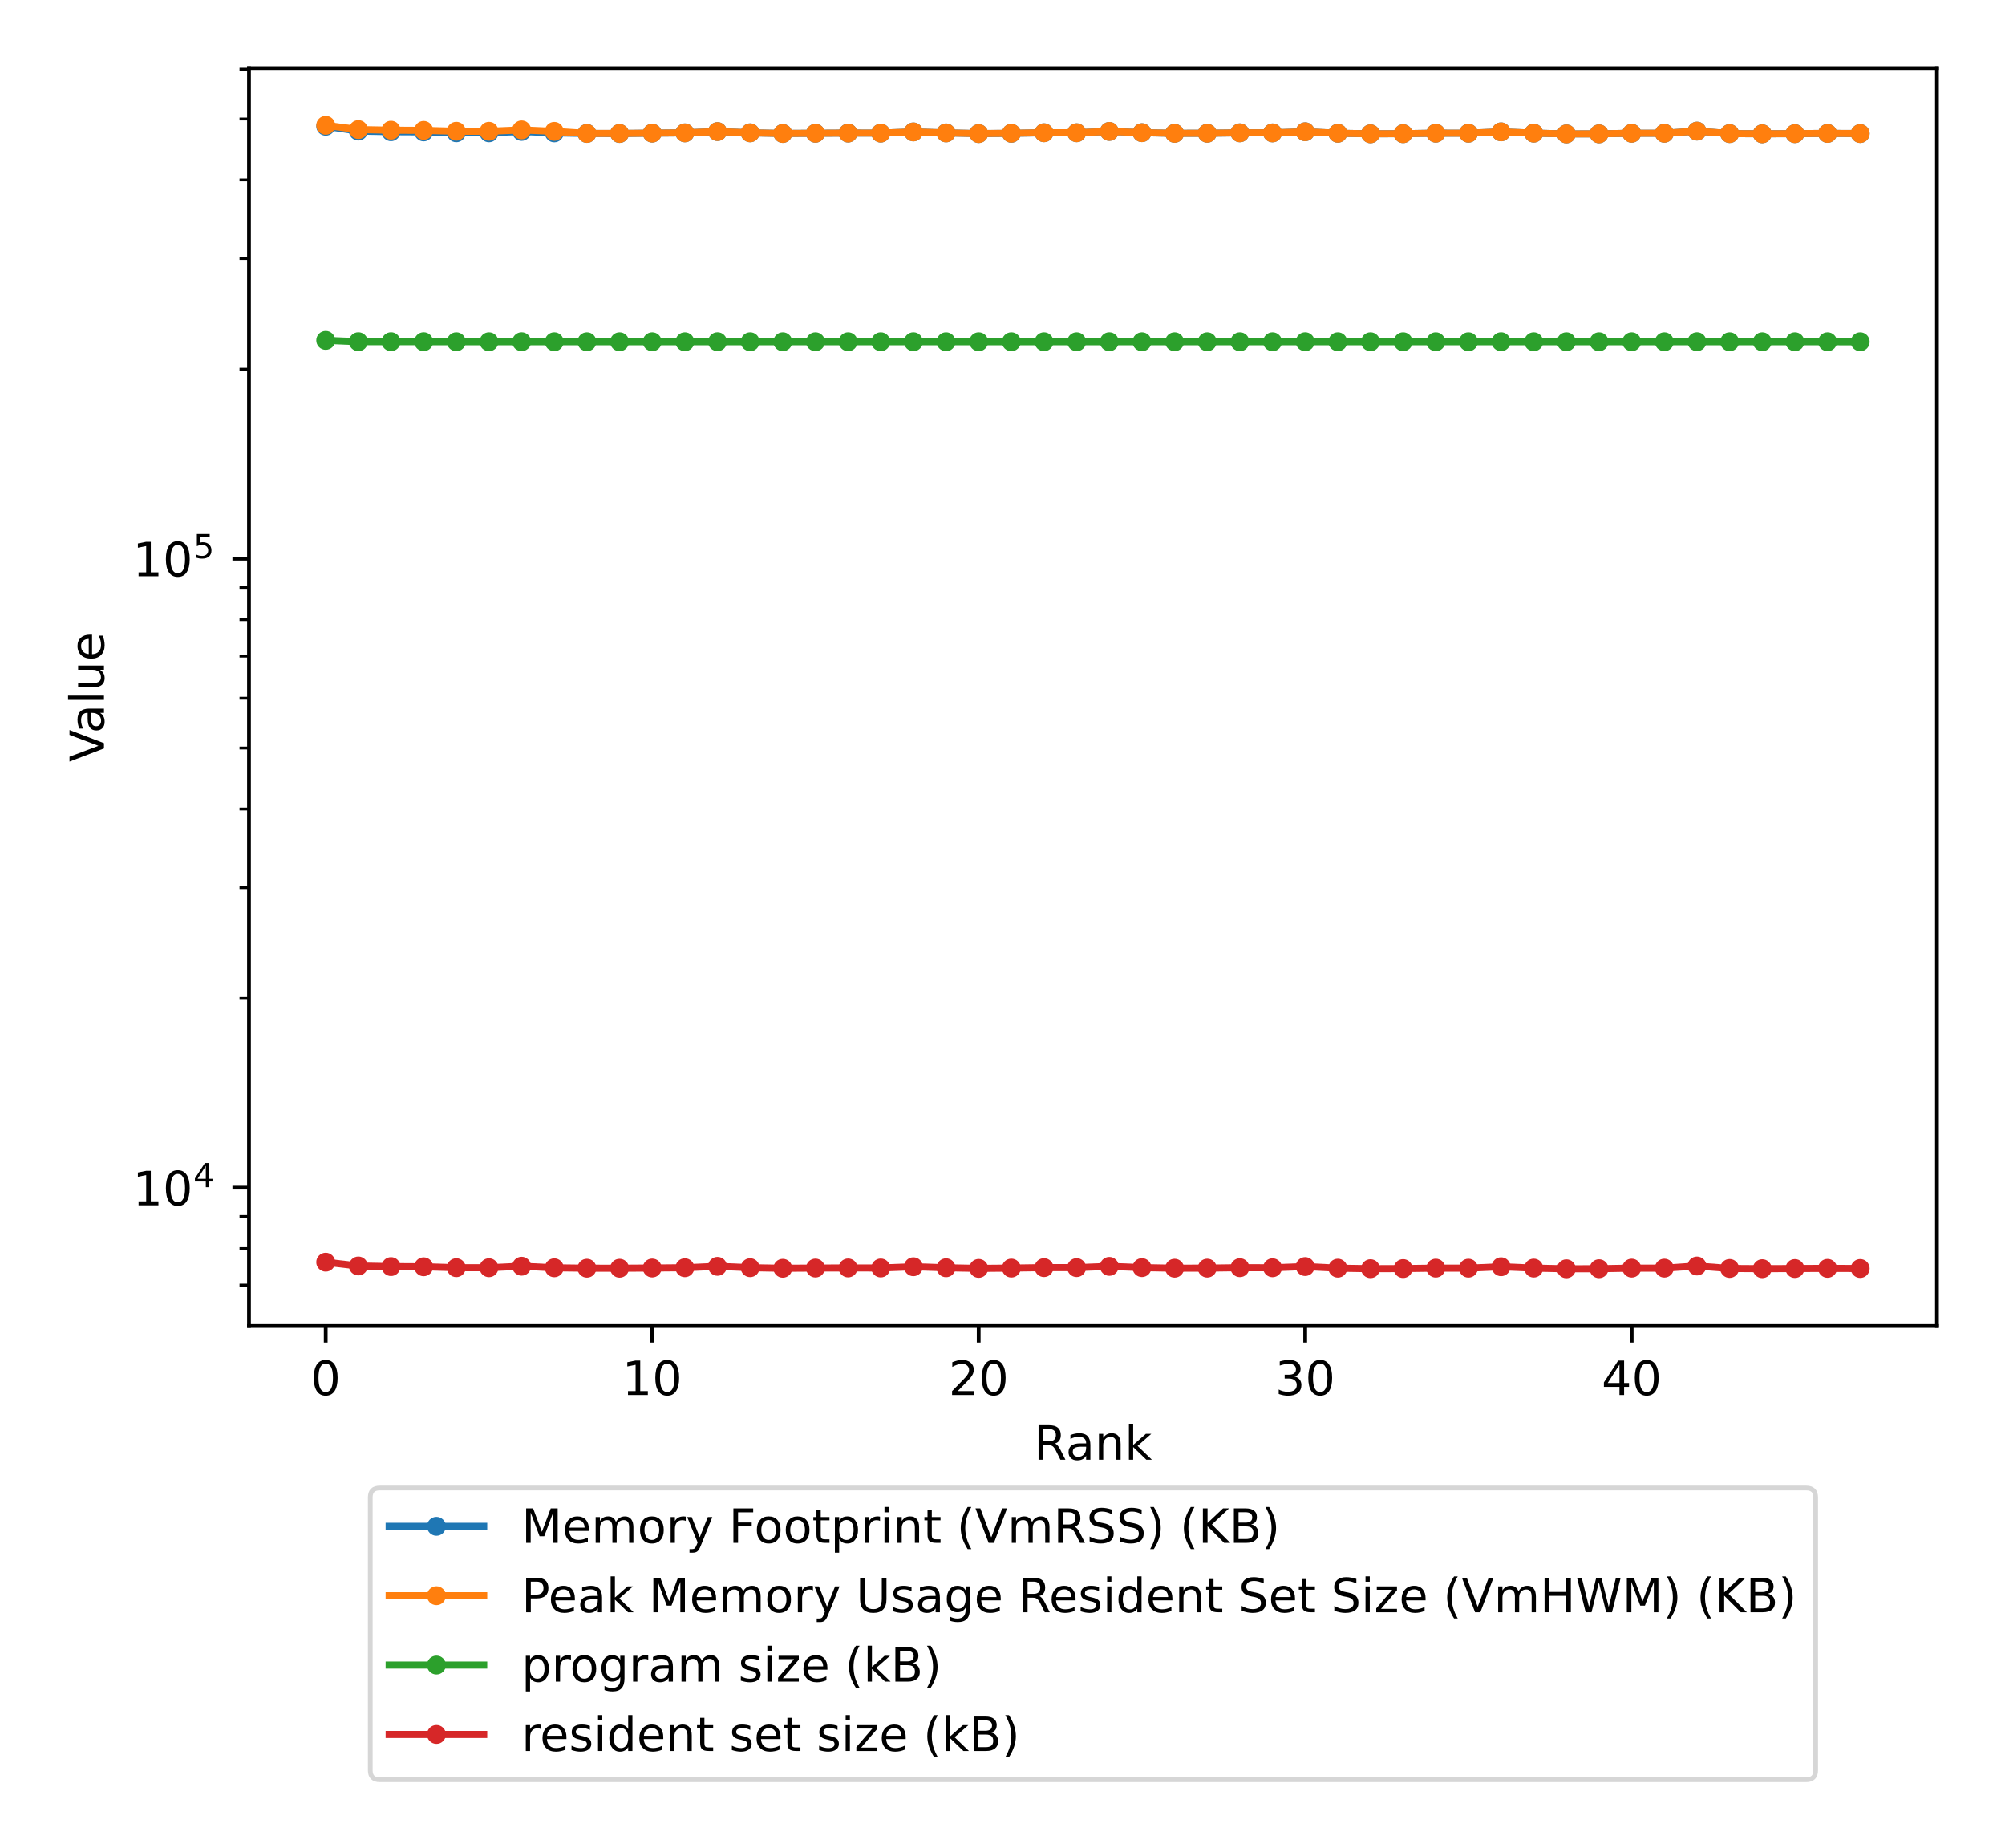 <?xml version="1.0" encoding="utf-8" standalone="no"?>
<!DOCTYPE svg PUBLIC "-//W3C//DTD SVG 1.1//EN"
  "http://www.w3.org/Graphics/SVG/1.1/DTD/svg11.dtd">
<!-- Created with matplotlib (https://matplotlib.org/) -->
<svg height="390.897pt" version="1.1" viewBox="0 0 424.198 390.897" width="424.198pt" xmlns="http://www.w3.org/2000/svg" xmlns:xlink="http://www.w3.org/1999/xlink">
 <defs>
  <style type="text/css">
*{stroke-linecap:butt;stroke-linejoin:round;}
  </style>
 </defs>
 <g id="figure_1">
  <g id="patch_1">
   <path d="M 0 390.897 
L 424.198 390.897 
L 424.198 0 
L 0 0 
z
" style="fill:#ffffff;"/>
  </g>
  <g id="axes_1">
   <g id="patch_2">
    <path d="M 52.678 280.512 
L 409.798 280.512 
L 409.798 14.4 
L 52.678 14.4 
z
" style="fill:#ffffff;"/>
   </g>
   <g id="matplotlib.axis_1">
    <g id="xtick_1">
     <g id="line2d_1">
      <defs>
       <path d="M 0 0 
L 0 3.5 
" id="mc92c7c72d9" style="stroke:#000000;stroke-width:0.8;"/>
      </defs>
      <g>
       <use style="stroke:#000000;stroke-width:0.8;" x="68.911" xlink:href="#mc92c7c72d9" y="280.512"/>
      </g>
     </g>
     <g id="text_1">
      <!-- 0 -->
      <defs>
       <path d="M 31.781 66.406 
Q 24.172 66.406 20.328 58.906 
Q 16.5 51.422 16.5 36.375 
Q 16.5 21.391 20.328 13.891 
Q 24.172 6.391 31.781 6.391 
Q 39.453 6.391 43.281 13.891 
Q 47.125 21.391 47.125 36.375 
Q 47.125 51.422 43.281 58.906 
Q 39.453 66.406 31.781 66.406 
z
M 31.781 74.219 
Q 44.047 74.219 50.516 64.516 
Q 56.984 54.828 56.984 36.375 
Q 56.984 17.969 50.516 8.266 
Q 44.047 -1.422 31.781 -1.422 
Q 19.531 -1.422 13.062 8.266 
Q 6.594 17.969 6.594 36.375 
Q 6.594 54.828 13.062 64.516 
Q 19.531 74.219 31.781 74.219 
z
" id="DejaVuSans-48"/>
      </defs>
      <g transform="translate(65.73 295.11)scale(0.1 -0.1)">
       <use xlink:href="#DejaVuSans-48"/>
      </g>
     </g>
    </g>
    <g id="xtick_2">
     <g id="line2d_2">
      <g>
       <use style="stroke:#000000;stroke-width:0.8;" x="137.986" xlink:href="#mc92c7c72d9" y="280.512"/>
      </g>
     </g>
     <g id="text_2">
      <!-- 10 -->
      <defs>
       <path d="M 12.406 8.297 
L 28.516 8.297 
L 28.516 63.922 
L 10.984 60.406 
L 10.984 69.391 
L 28.422 72.906 
L 38.281 72.906 
L 38.281 8.297 
L 54.391 8.297 
L 54.391 0 
L 12.406 0 
z
" id="DejaVuSans-49"/>
      </defs>
      <g transform="translate(131.624 295.11)scale(0.1 -0.1)">
       <use xlink:href="#DejaVuSans-49"/>
       <use x="63.623" xlink:href="#DejaVuSans-48"/>
      </g>
     </g>
    </g>
    <g id="xtick_3">
     <g id="line2d_3">
      <g>
       <use style="stroke:#000000;stroke-width:0.8;" x="207.062" xlink:href="#mc92c7c72d9" y="280.512"/>
      </g>
     </g>
     <g id="text_3">
      <!-- 20 -->
      <defs>
       <path d="M 19.188 8.297 
L 53.609 8.297 
L 53.609 0 
L 7.328 0 
L 7.328 8.297 
Q 12.938 14.109 22.625 23.891 
Q 32.328 33.688 34.812 36.531 
Q 39.547 41.844 41.422 45.531 
Q 43.312 49.219 43.312 52.781 
Q 43.312 58.594 39.234 62.25 
Q 35.156 65.922 28.609 65.922 
Q 23.969 65.922 18.812 64.312 
Q 13.672 62.703 7.812 59.422 
L 7.812 69.391 
Q 13.766 71.781 18.938 73 
Q 24.125 74.219 28.422 74.219 
Q 39.75 74.219 46.484 68.547 
Q 53.219 62.891 53.219 53.422 
Q 53.219 48.922 51.531 44.891 
Q 49.859 40.875 45.406 35.406 
Q 44.188 33.984 37.641 27.219 
Q 31.109 20.453 19.188 8.297 
z
" id="DejaVuSans-50"/>
      </defs>
      <g transform="translate(200.699 295.11)scale(0.1 -0.1)">
       <use xlink:href="#DejaVuSans-50"/>
       <use x="63.623" xlink:href="#DejaVuSans-48"/>
      </g>
     </g>
    </g>
    <g id="xtick_4">
     <g id="line2d_4">
      <g>
       <use style="stroke:#000000;stroke-width:0.8;" x="276.137" xlink:href="#mc92c7c72d9" y="280.512"/>
      </g>
     </g>
     <g id="text_4">
      <!-- 30 -->
      <defs>
       <path d="M 40.578 39.312 
Q 47.656 37.797 51.625 33 
Q 55.609 28.219 55.609 21.188 
Q 55.609 10.406 48.188 4.484 
Q 40.766 -1.422 27.094 -1.422 
Q 22.516 -1.422 17.656 -0.516 
Q 12.797 0.391 7.625 2.203 
L 7.625 11.719 
Q 11.719 9.328 16.594 8.109 
Q 21.484 6.891 26.812 6.891 
Q 36.078 6.891 40.938 10.547 
Q 45.797 14.203 45.797 21.188 
Q 45.797 27.641 41.281 31.266 
Q 36.766 34.906 28.719 34.906 
L 20.219 34.906 
L 20.219 43.016 
L 29.109 43.016 
Q 36.375 43.016 40.234 45.922 
Q 44.094 48.828 44.094 54.297 
Q 44.094 59.906 40.109 62.906 
Q 36.141 65.922 28.719 65.922 
Q 24.656 65.922 20.016 65.031 
Q 15.375 64.156 9.812 62.312 
L 9.812 71.094 
Q 15.438 72.656 20.344 73.438 
Q 25.25 74.219 29.594 74.219 
Q 40.828 74.219 47.359 69.109 
Q 53.906 64.016 53.906 55.328 
Q 53.906 49.266 50.438 45.094 
Q 46.969 40.922 40.578 39.312 
z
" id="DejaVuSans-51"/>
      </defs>
      <g transform="translate(269.775 295.11)scale(0.1 -0.1)">
       <use xlink:href="#DejaVuSans-51"/>
       <use x="63.623" xlink:href="#DejaVuSans-48"/>
      </g>
     </g>
    </g>
    <g id="xtick_5">
     <g id="line2d_5">
      <g>
       <use style="stroke:#000000;stroke-width:0.8;" x="345.213" xlink:href="#mc92c7c72d9" y="280.512"/>
      </g>
     </g>
     <g id="text_5">
      <!-- 40 -->
      <defs>
       <path d="M 37.797 64.312 
L 12.891 25.391 
L 37.797 25.391 
z
M 35.203 72.906 
L 47.609 72.906 
L 47.609 25.391 
L 58.016 25.391 
L 58.016 17.188 
L 47.609 17.188 
L 47.609 0 
L 37.797 0 
L 37.797 17.188 
L 4.891 17.188 
L 4.891 26.703 
z
" id="DejaVuSans-52"/>
      </defs>
      <g transform="translate(338.85 295.11)scale(0.1 -0.1)">
       <use xlink:href="#DejaVuSans-52"/>
       <use x="63.623" xlink:href="#DejaVuSans-48"/>
      </g>
     </g>
    </g>
    <g id="text_6">
     <!-- Rank -->
     <defs>
      <path d="M 44.391 34.188 
Q 47.562 33.109 50.562 29.594 
Q 53.562 26.078 56.594 19.922 
L 66.609 0 
L 56 0 
L 46.688 18.703 
Q 43.062 26.031 39.672 28.422 
Q 36.281 30.812 30.422 30.812 
L 19.672 30.812 
L 19.672 0 
L 9.812 0 
L 9.812 72.906 
L 32.078 72.906 
Q 44.578 72.906 50.734 67.672 
Q 56.891 62.453 56.891 51.906 
Q 56.891 45.016 53.688 40.469 
Q 50.484 35.938 44.391 34.188 
z
M 19.672 64.797 
L 19.672 38.922 
L 32.078 38.922 
Q 39.203 38.922 42.844 42.219 
Q 46.484 45.516 46.484 51.906 
Q 46.484 58.297 42.844 61.547 
Q 39.203 64.797 32.078 64.797 
z
" id="DejaVuSans-82"/>
      <path d="M 34.281 27.484 
Q 23.391 27.484 19.188 25 
Q 14.984 22.516 14.984 16.5 
Q 14.984 11.719 18.141 8.906 
Q 21.297 6.109 26.703 6.109 
Q 34.188 6.109 38.703 11.406 
Q 43.219 16.703 43.219 25.484 
L 43.219 27.484 
z
M 52.203 31.203 
L 52.203 0 
L 43.219 0 
L 43.219 8.297 
Q 40.141 3.328 35.547 0.953 
Q 30.953 -1.422 24.312 -1.422 
Q 15.922 -1.422 10.953 3.297 
Q 6 8.016 6 15.922 
Q 6 25.141 12.172 29.828 
Q 18.359 34.516 30.609 34.516 
L 43.219 34.516 
L 43.219 35.406 
Q 43.219 41.609 39.141 45 
Q 35.062 48.391 27.688 48.391 
Q 23 48.391 18.547 47.266 
Q 14.109 46.141 10.016 43.891 
L 10.016 52.203 
Q 14.938 54.109 19.578 55.047 
Q 24.219 56 28.609 56 
Q 40.484 56 46.344 49.844 
Q 52.203 43.703 52.203 31.203 
z
" id="DejaVuSans-97"/>
      <path d="M 54.891 33.016 
L 54.891 0 
L 45.906 0 
L 45.906 32.719 
Q 45.906 40.484 42.875 44.328 
Q 39.844 48.188 33.797 48.188 
Q 26.516 48.188 22.312 43.547 
Q 18.109 38.922 18.109 30.906 
L 18.109 0 
L 9.078 0 
L 9.078 54.688 
L 18.109 54.688 
L 18.109 46.188 
Q 21.344 51.125 25.703 53.562 
Q 30.078 56 35.797 56 
Q 45.219 56 50.047 50.172 
Q 54.891 44.344 54.891 33.016 
z
" id="DejaVuSans-110"/>
      <path d="M 9.078 75.984 
L 18.109 75.984 
L 18.109 31.109 
L 44.922 54.688 
L 56.391 54.688 
L 27.391 29.109 
L 57.625 0 
L 45.906 0 
L 18.109 26.703 
L 18.109 0 
L 9.078 0 
z
" id="DejaVuSans-107"/>
     </defs>
     <g transform="translate(218.748 308.789)scale(0.1 -0.1)">
      <use xlink:href="#DejaVuSans-82"/>
      <use x="67.232" xlink:href="#DejaVuSans-97"/>
      <use x="128.512" xlink:href="#DejaVuSans-110"/>
      <use x="191.891" xlink:href="#DejaVuSans-107"/>
     </g>
    </g>
   </g>
   <g id="matplotlib.axis_2">
    <g id="ytick_1">
     <g id="line2d_6">
      <defs>
       <path d="M 0 0 
L -3.5 0 
" id="mb6ae55f1a6" style="stroke:#000000;stroke-width:0.8;"/>
      </defs>
      <g>
       <use style="stroke:#000000;stroke-width:0.8;" x="52.678" xlink:href="#mb6ae55f1a6" y="251.249"/>
      </g>
     </g>
     <g id="text_7">
      <!-- $\mathdefault{10^{4}}$ -->
      <g transform="translate(28.078 255.048)scale(0.1 -0.1)">
       <use transform="translate(0 0.684)" xlink:href="#DejaVuSans-49"/>
       <use transform="translate(63.623 0.684)" xlink:href="#DejaVuSans-48"/>
       <use transform="translate(128.203 38.966)scale(0.7)" xlink:href="#DejaVuSans-52"/>
      </g>
     </g>
    </g>
    <g id="ytick_2">
     <g id="line2d_7">
      <g>
       <use style="stroke:#000000;stroke-width:0.8;" x="52.678" xlink:href="#mb6ae55f1a6" y="118.179"/>
      </g>
     </g>
     <g id="text_8">
      <!-- $\mathdefault{10^{5}}$ -->
      <defs>
       <path d="M 10.797 72.906 
L 49.516 72.906 
L 49.516 64.594 
L 19.828 64.594 
L 19.828 46.734 
Q 21.969 47.469 24.109 47.828 
Q 26.266 48.188 28.422 48.188 
Q 40.625 48.188 47.75 41.5 
Q 54.891 34.812 54.891 23.391 
Q 54.891 11.625 47.562 5.094 
Q 40.234 -1.422 26.906 -1.422 
Q 22.312 -1.422 17.547 -0.641 
Q 12.797 0.141 7.719 1.703 
L 7.719 11.625 
Q 12.109 9.234 16.797 8.062 
Q 21.484 6.891 26.703 6.891 
Q 35.156 6.891 40.078 11.328 
Q 45.016 15.766 45.016 23.391 
Q 45.016 31 40.078 35.438 
Q 35.156 39.891 26.703 39.891 
Q 22.75 39.891 18.812 39.016 
Q 14.891 38.141 10.797 36.281 
z
" id="DejaVuSans-53"/>
      </defs>
      <g transform="translate(28.078 121.978)scale(0.1 -0.1)">
       <use transform="translate(0 0.684)" xlink:href="#DejaVuSans-49"/>
       <use transform="translate(63.623 0.684)" xlink:href="#DejaVuSans-48"/>
       <use transform="translate(128.203 38.966)scale(0.7)" xlink:href="#DejaVuSans-53"/>
      </g>
     </g>
    </g>
    <g id="ytick_3">
     <g id="line2d_8">
      <defs>
       <path d="M 0 0 
L -2 0 
" id="m65bae8476e" style="stroke:#000000;stroke-width:0.6;"/>
      </defs>
      <g>
       <use style="stroke:#000000;stroke-width:0.6;" x="52.678" xlink:href="#m65bae8476e" y="271.861"/>
      </g>
     </g>
    </g>
    <g id="ytick_4">
     <g id="line2d_9">
      <g>
       <use style="stroke:#000000;stroke-width:0.6;" x="52.678" xlink:href="#m65bae8476e" y="264.144"/>
      </g>
     </g>
    </g>
    <g id="ytick_5">
     <g id="line2d_10">
      <g>
       <use style="stroke:#000000;stroke-width:0.6;" x="52.678" xlink:href="#m65bae8476e" y="257.337"/>
      </g>
     </g>
    </g>
    <g id="ytick_6">
     <g id="line2d_11">
      <g>
       <use style="stroke:#000000;stroke-width:0.6;" x="52.678" xlink:href="#m65bae8476e" y="211.191"/>
      </g>
     </g>
    </g>
    <g id="ytick_7">
     <g id="line2d_12">
      <g>
       <use style="stroke:#000000;stroke-width:0.6;" x="52.678" xlink:href="#m65bae8476e" y="187.758"/>
      </g>
     </g>
    </g>
    <g id="ytick_8">
     <g id="line2d_13">
      <g>
       <use style="stroke:#000000;stroke-width:0.6;" x="52.678" xlink:href="#m65bae8476e" y="171.133"/>
      </g>
     </g>
    </g>
    <g id="ytick_9">
     <g id="line2d_14">
      <g>
       <use style="stroke:#000000;stroke-width:0.6;" x="52.678" xlink:href="#m65bae8476e" y="158.237"/>
      </g>
     </g>
    </g>
    <g id="ytick_10">
     <g id="line2d_15">
      <g>
       <use style="stroke:#000000;stroke-width:0.6;" x="52.678" xlink:href="#m65bae8476e" y="147.701"/>
      </g>
     </g>
    </g>
    <g id="ytick_11">
     <g id="line2d_16">
      <g>
       <use style="stroke:#000000;stroke-width:0.6;" x="52.678" xlink:href="#m65bae8476e" y="138.792"/>
      </g>
     </g>
    </g>
    <g id="ytick_12">
     <g id="line2d_17">
      <g>
       <use style="stroke:#000000;stroke-width:0.6;" x="52.678" xlink:href="#m65bae8476e" y="131.075"/>
      </g>
     </g>
    </g>
    <g id="ytick_13">
     <g id="line2d_18">
      <g>
       <use style="stroke:#000000;stroke-width:0.6;" x="52.678" xlink:href="#m65bae8476e" y="124.268"/>
      </g>
     </g>
    </g>
    <g id="ytick_14">
     <g id="line2d_19">
      <g>
       <use style="stroke:#000000;stroke-width:0.6;" x="52.678" xlink:href="#m65bae8476e" y="78.121"/>
      </g>
     </g>
    </g>
    <g id="ytick_15">
     <g id="line2d_20">
      <g>
       <use style="stroke:#000000;stroke-width:0.6;" x="52.678" xlink:href="#m65bae8476e" y="54.689"/>
      </g>
     </g>
    </g>
    <g id="ytick_16">
     <g id="line2d_21">
      <g>
       <use style="stroke:#000000;stroke-width:0.6;" x="52.678" xlink:href="#m65bae8476e" y="38.064"/>
      </g>
     </g>
    </g>
    <g id="ytick_17">
     <g id="line2d_22">
      <g>
       <use style="stroke:#000000;stroke-width:0.6;" x="52.678" xlink:href="#m65bae8476e" y="25.168"/>
      </g>
     </g>
    </g>
    <g id="ytick_18">
     <g id="line2d_23">
      <g>
       <use style="stroke:#000000;stroke-width:0.6;" x="52.678" xlink:href="#m65bae8476e" y="14.631"/>
      </g>
     </g>
    </g>
    <g id="text_9">
     <!-- Value -->
     <defs>
      <path d="M 28.609 0 
L 0.781 72.906 
L 11.078 72.906 
L 34.188 11.531 
L 57.328 72.906 
L 67.578 72.906 
L 39.797 0 
z
" id="DejaVuSans-86"/>
      <path d="M 9.422 75.984 
L 18.406 75.984 
L 18.406 0 
L 9.422 0 
z
" id="DejaVuSans-108"/>
      <path d="M 8.5 21.578 
L 8.5 54.688 
L 17.484 54.688 
L 17.484 21.922 
Q 17.484 14.156 20.5 10.266 
Q 23.531 6.391 29.594 6.391 
Q 36.859 6.391 41.078 11.031 
Q 45.312 15.672 45.312 23.688 
L 45.312 54.688 
L 54.297 54.688 
L 54.297 0 
L 45.312 0 
L 45.312 8.406 
Q 42.047 3.422 37.719 1 
Q 33.406 -1.422 27.688 -1.422 
Q 18.266 -1.422 13.375 4.438 
Q 8.5 10.297 8.5 21.578 
z
M 31.109 56 
z
" id="DejaVuSans-117"/>
      <path d="M 56.203 29.594 
L 56.203 25.203 
L 14.891 25.203 
Q 15.484 15.922 20.484 11.062 
Q 25.484 6.203 34.422 6.203 
Q 39.594 6.203 44.453 7.469 
Q 49.312 8.734 54.109 11.281 
L 54.109 2.781 
Q 49.266 0.734 44.188 -0.344 
Q 39.109 -1.422 33.891 -1.422 
Q 20.797 -1.422 13.156 6.188 
Q 5.516 13.812 5.516 26.812 
Q 5.516 40.234 12.766 48.109 
Q 20.016 56 32.328 56 
Q 43.359 56 49.781 48.891 
Q 56.203 41.797 56.203 29.594 
z
M 47.219 32.234 
Q 47.125 39.594 43.094 43.984 
Q 39.062 48.391 32.422 48.391 
Q 24.906 48.391 20.391 44.141 
Q 15.875 39.891 15.188 32.172 
z
" id="DejaVuSans-101"/>
     </defs>
     <g transform="translate(21.998 161.187)rotate(-90)scale(0.1 -0.1)">
      <use xlink:href="#DejaVuSans-86"/>
      <use x="60.658" xlink:href="#DejaVuSans-97"/>
      <use x="121.938" xlink:href="#DejaVuSans-108"/>
      <use x="149.721" xlink:href="#DejaVuSans-117"/>
      <use x="213.1" xlink:href="#DejaVuSans-101"/>
     </g>
    </g>
   </g>
   <g id="line2d_24">
    <path clip-path="url(#p1a11a768c9)" d="M 68.911 26.693 
L 75.818 27.72 
L 82.726 27.852 
L 89.633 27.89 
L 96.541 28.077 
L 103.449 28.084 
L 110.356 27.79 
L 117.264 28.1 
L 124.171 28.217 
L 131.079 28.232 
L 137.986 28.155 
L 144.894 28.092 
L 151.801 27.821 
L 158.709 28.084 
L 165.616 28.225 
L 172.524 28.178 
L 179.432 28.139 
L 186.339 28.147 
L 193.247 27.898 
L 200.154 28.1 
L 207.062 28.248 
L 213.969 28.193 
L 220.877 28.069 
L 227.784 28.069 
L 234.692 27.79 
L 241.599 28.053 
L 248.507 28.193 
L 255.415 28.178 
L 262.322 28.084 
L 269.23 28.1 
L 276.137 27.859 
L 283.045 28.178 
L 289.952 28.295 
L 296.86 28.271 
L 303.767 28.162 
L 310.675 28.17 
L 317.582 27.883 
L 324.49 28.155 
L 331.398 28.318 
L 338.305 28.303 
L 345.213 28.178 
L 352.12 28.178 
L 359.028 27.728 
L 365.935 28.248 
L 372.843 28.295 
L 379.75 28.264 
L 386.658 28.209 
L 393.565 28.24 
" style="fill:none;stroke:#1f77b4;stroke-linecap:square;stroke-width:1.5;"/>
    <defs>
     <path d="M 0 1.5 
C 0.398 1.5 0.779 1.342 1.061 1.061 
C 1.342 0.779 1.5 0.398 1.5 0 
C 1.5 -0.398 1.342 -0.779 1.061 -1.061 
C 0.779 -1.342 0.398 -1.5 0 -1.5 
C -0.398 -1.5 -0.779 -1.342 -1.061 -1.061 
C -1.342 -0.779 -1.5 -0.398 -1.5 0 
C -1.5 0.398 -1.342 0.779 -1.061 1.061 
C -0.779 1.342 -0.398 1.5 0 1.5 
z
" id="m343e54080a" style="stroke:#1f77b4;"/>
    </defs>
    <g clip-path="url(#p1a11a768c9)">
     <use style="fill:#1f77b4;stroke:#1f77b4;" x="68.911" xlink:href="#m343e54080a" y="26.693"/>
     <use style="fill:#1f77b4;stroke:#1f77b4;" x="75.818" xlink:href="#m343e54080a" y="27.72"/>
     <use style="fill:#1f77b4;stroke:#1f77b4;" x="82.726" xlink:href="#m343e54080a" y="27.852"/>
     <use style="fill:#1f77b4;stroke:#1f77b4;" x="89.633" xlink:href="#m343e54080a" y="27.89"/>
     <use style="fill:#1f77b4;stroke:#1f77b4;" x="96.541" xlink:href="#m343e54080a" y="28.077"/>
     <use style="fill:#1f77b4;stroke:#1f77b4;" x="103.449" xlink:href="#m343e54080a" y="28.084"/>
     <use style="fill:#1f77b4;stroke:#1f77b4;" x="110.356" xlink:href="#m343e54080a" y="27.79"/>
     <use style="fill:#1f77b4;stroke:#1f77b4;" x="117.264" xlink:href="#m343e54080a" y="28.1"/>
     <use style="fill:#1f77b4;stroke:#1f77b4;" x="124.171" xlink:href="#m343e54080a" y="28.217"/>
     <use style="fill:#1f77b4;stroke:#1f77b4;" x="131.079" xlink:href="#m343e54080a" y="28.232"/>
     <use style="fill:#1f77b4;stroke:#1f77b4;" x="137.986" xlink:href="#m343e54080a" y="28.155"/>
     <use style="fill:#1f77b4;stroke:#1f77b4;" x="144.894" xlink:href="#m343e54080a" y="28.092"/>
     <use style="fill:#1f77b4;stroke:#1f77b4;" x="151.801" xlink:href="#m343e54080a" y="27.821"/>
     <use style="fill:#1f77b4;stroke:#1f77b4;" x="158.709" xlink:href="#m343e54080a" y="28.084"/>
     <use style="fill:#1f77b4;stroke:#1f77b4;" x="165.616" xlink:href="#m343e54080a" y="28.225"/>
     <use style="fill:#1f77b4;stroke:#1f77b4;" x="172.524" xlink:href="#m343e54080a" y="28.178"/>
     <use style="fill:#1f77b4;stroke:#1f77b4;" x="179.432" xlink:href="#m343e54080a" y="28.139"/>
     <use style="fill:#1f77b4;stroke:#1f77b4;" x="186.339" xlink:href="#m343e54080a" y="28.147"/>
     <use style="fill:#1f77b4;stroke:#1f77b4;" x="193.247" xlink:href="#m343e54080a" y="27.898"/>
     <use style="fill:#1f77b4;stroke:#1f77b4;" x="200.154" xlink:href="#m343e54080a" y="28.1"/>
     <use style="fill:#1f77b4;stroke:#1f77b4;" x="207.062" xlink:href="#m343e54080a" y="28.248"/>
     <use style="fill:#1f77b4;stroke:#1f77b4;" x="213.969" xlink:href="#m343e54080a" y="28.193"/>
     <use style="fill:#1f77b4;stroke:#1f77b4;" x="220.877" xlink:href="#m343e54080a" y="28.069"/>
     <use style="fill:#1f77b4;stroke:#1f77b4;" x="227.784" xlink:href="#m343e54080a" y="28.069"/>
     <use style="fill:#1f77b4;stroke:#1f77b4;" x="234.692" xlink:href="#m343e54080a" y="27.79"/>
     <use style="fill:#1f77b4;stroke:#1f77b4;" x="241.599" xlink:href="#m343e54080a" y="28.053"/>
     <use style="fill:#1f77b4;stroke:#1f77b4;" x="248.507" xlink:href="#m343e54080a" y="28.193"/>
     <use style="fill:#1f77b4;stroke:#1f77b4;" x="255.415" xlink:href="#m343e54080a" y="28.178"/>
     <use style="fill:#1f77b4;stroke:#1f77b4;" x="262.322" xlink:href="#m343e54080a" y="28.084"/>
     <use style="fill:#1f77b4;stroke:#1f77b4;" x="269.23" xlink:href="#m343e54080a" y="28.1"/>
     <use style="fill:#1f77b4;stroke:#1f77b4;" x="276.137" xlink:href="#m343e54080a" y="27.859"/>
     <use style="fill:#1f77b4;stroke:#1f77b4;" x="283.045" xlink:href="#m343e54080a" y="28.178"/>
     <use style="fill:#1f77b4;stroke:#1f77b4;" x="289.952" xlink:href="#m343e54080a" y="28.295"/>
     <use style="fill:#1f77b4;stroke:#1f77b4;" x="296.86" xlink:href="#m343e54080a" y="28.271"/>
     <use style="fill:#1f77b4;stroke:#1f77b4;" x="303.767" xlink:href="#m343e54080a" y="28.162"/>
     <use style="fill:#1f77b4;stroke:#1f77b4;" x="310.675" xlink:href="#m343e54080a" y="28.17"/>
     <use style="fill:#1f77b4;stroke:#1f77b4;" x="317.582" xlink:href="#m343e54080a" y="27.883"/>
     <use style="fill:#1f77b4;stroke:#1f77b4;" x="324.49" xlink:href="#m343e54080a" y="28.155"/>
     <use style="fill:#1f77b4;stroke:#1f77b4;" x="331.398" xlink:href="#m343e54080a" y="28.318"/>
     <use style="fill:#1f77b4;stroke:#1f77b4;" x="338.305" xlink:href="#m343e54080a" y="28.303"/>
     <use style="fill:#1f77b4;stroke:#1f77b4;" x="345.213" xlink:href="#m343e54080a" y="28.178"/>
     <use style="fill:#1f77b4;stroke:#1f77b4;" x="352.12" xlink:href="#m343e54080a" y="28.178"/>
     <use style="fill:#1f77b4;stroke:#1f77b4;" x="359.028" xlink:href="#m343e54080a" y="27.728"/>
     <use style="fill:#1f77b4;stroke:#1f77b4;" x="365.935" xlink:href="#m343e54080a" y="28.248"/>
     <use style="fill:#1f77b4;stroke:#1f77b4;" x="372.843" xlink:href="#m343e54080a" y="28.295"/>
     <use style="fill:#1f77b4;stroke:#1f77b4;" x="379.75" xlink:href="#m343e54080a" y="28.264"/>
     <use style="fill:#1f77b4;stroke:#1f77b4;" x="386.658" xlink:href="#m343e54080a" y="28.209"/>
     <use style="fill:#1f77b4;stroke:#1f77b4;" x="393.565" xlink:href="#m343e54080a" y="28.24"/>
    </g>
   </g>
   <g id="line2d_25">
    <path clip-path="url(#p1a11a768c9)" d="M 68.911 26.496 
L 75.818 27.396 
L 82.726 27.527 
L 89.633 27.566 
L 96.541 27.751 
L 103.449 27.759 
L 110.356 27.465 
L 117.264 27.774 
L 124.171 28.217 
L 131.079 28.217 
L 137.986 28.155 
L 144.894 28.092 
L 151.801 27.821 
L 158.709 28.084 
L 165.616 28.225 
L 172.524 28.178 
L 179.432 28.139 
L 186.339 28.147 
L 193.247 27.898 
L 200.154 28.1 
L 207.062 28.248 
L 213.969 28.178 
L 220.877 28.069 
L 227.784 28.069 
L 234.692 27.79 
L 241.599 28.053 
L 248.507 28.193 
L 255.415 28.178 
L 262.322 28.084 
L 269.23 28.1 
L 276.137 27.859 
L 283.045 28.178 
L 289.952 28.295 
L 296.86 28.271 
L 303.767 28.162 
L 310.675 28.17 
L 317.582 27.883 
L 324.49 28.155 
L 331.398 28.318 
L 338.305 28.303 
L 345.213 28.178 
L 352.12 28.178 
L 359.028 27.728 
L 365.935 28.248 
L 372.843 28.295 
L 379.75 28.264 
L 386.658 28.209 
L 393.565 28.24 
" style="fill:none;stroke:#ff7f0e;stroke-linecap:square;stroke-width:1.5;"/>
    <defs>
     <path d="M 0 1.5 
C 0.398 1.5 0.779 1.342 1.061 1.061 
C 1.342 0.779 1.5 0.398 1.5 0 
C 1.5 -0.398 1.342 -0.779 1.061 -1.061 
C 0.779 -1.342 0.398 -1.5 0 -1.5 
C -0.398 -1.5 -0.779 -1.342 -1.061 -1.061 
C -1.342 -0.779 -1.5 -0.398 -1.5 0 
C -1.5 0.398 -1.342 0.779 -1.061 1.061 
C -0.779 1.342 -0.398 1.5 0 1.5 
z
" id="m4cf96e0eb7" style="stroke:#ff7f0e;"/>
    </defs>
    <g clip-path="url(#p1a11a768c9)">
     <use style="fill:#ff7f0e;stroke:#ff7f0e;" x="68.911" xlink:href="#m4cf96e0eb7" y="26.496"/>
     <use style="fill:#ff7f0e;stroke:#ff7f0e;" x="75.818" xlink:href="#m4cf96e0eb7" y="27.396"/>
     <use style="fill:#ff7f0e;stroke:#ff7f0e;" x="82.726" xlink:href="#m4cf96e0eb7" y="27.527"/>
     <use style="fill:#ff7f0e;stroke:#ff7f0e;" x="89.633" xlink:href="#m4cf96e0eb7" y="27.566"/>
     <use style="fill:#ff7f0e;stroke:#ff7f0e;" x="96.541" xlink:href="#m4cf96e0eb7" y="27.751"/>
     <use style="fill:#ff7f0e;stroke:#ff7f0e;" x="103.449" xlink:href="#m4cf96e0eb7" y="27.759"/>
     <use style="fill:#ff7f0e;stroke:#ff7f0e;" x="110.356" xlink:href="#m4cf96e0eb7" y="27.465"/>
     <use style="fill:#ff7f0e;stroke:#ff7f0e;" x="117.264" xlink:href="#m4cf96e0eb7" y="27.774"/>
     <use style="fill:#ff7f0e;stroke:#ff7f0e;" x="124.171" xlink:href="#m4cf96e0eb7" y="28.217"/>
     <use style="fill:#ff7f0e;stroke:#ff7f0e;" x="131.079" xlink:href="#m4cf96e0eb7" y="28.217"/>
     <use style="fill:#ff7f0e;stroke:#ff7f0e;" x="137.986" xlink:href="#m4cf96e0eb7" y="28.155"/>
     <use style="fill:#ff7f0e;stroke:#ff7f0e;" x="144.894" xlink:href="#m4cf96e0eb7" y="28.092"/>
     <use style="fill:#ff7f0e;stroke:#ff7f0e;" x="151.801" xlink:href="#m4cf96e0eb7" y="27.821"/>
     <use style="fill:#ff7f0e;stroke:#ff7f0e;" x="158.709" xlink:href="#m4cf96e0eb7" y="28.084"/>
     <use style="fill:#ff7f0e;stroke:#ff7f0e;" x="165.616" xlink:href="#m4cf96e0eb7" y="28.225"/>
     <use style="fill:#ff7f0e;stroke:#ff7f0e;" x="172.524" xlink:href="#m4cf96e0eb7" y="28.178"/>
     <use style="fill:#ff7f0e;stroke:#ff7f0e;" x="179.432" xlink:href="#m4cf96e0eb7" y="28.139"/>
     <use style="fill:#ff7f0e;stroke:#ff7f0e;" x="186.339" xlink:href="#m4cf96e0eb7" y="28.147"/>
     <use style="fill:#ff7f0e;stroke:#ff7f0e;" x="193.247" xlink:href="#m4cf96e0eb7" y="27.898"/>
     <use style="fill:#ff7f0e;stroke:#ff7f0e;" x="200.154" xlink:href="#m4cf96e0eb7" y="28.1"/>
     <use style="fill:#ff7f0e;stroke:#ff7f0e;" x="207.062" xlink:href="#m4cf96e0eb7" y="28.248"/>
     <use style="fill:#ff7f0e;stroke:#ff7f0e;" x="213.969" xlink:href="#m4cf96e0eb7" y="28.178"/>
     <use style="fill:#ff7f0e;stroke:#ff7f0e;" x="220.877" xlink:href="#m4cf96e0eb7" y="28.069"/>
     <use style="fill:#ff7f0e;stroke:#ff7f0e;" x="227.784" xlink:href="#m4cf96e0eb7" y="28.069"/>
     <use style="fill:#ff7f0e;stroke:#ff7f0e;" x="234.692" xlink:href="#m4cf96e0eb7" y="27.79"/>
     <use style="fill:#ff7f0e;stroke:#ff7f0e;" x="241.599" xlink:href="#m4cf96e0eb7" y="28.053"/>
     <use style="fill:#ff7f0e;stroke:#ff7f0e;" x="248.507" xlink:href="#m4cf96e0eb7" y="28.193"/>
     <use style="fill:#ff7f0e;stroke:#ff7f0e;" x="255.415" xlink:href="#m4cf96e0eb7" y="28.178"/>
     <use style="fill:#ff7f0e;stroke:#ff7f0e;" x="262.322" xlink:href="#m4cf96e0eb7" y="28.084"/>
     <use style="fill:#ff7f0e;stroke:#ff7f0e;" x="269.23" xlink:href="#m4cf96e0eb7" y="28.1"/>
     <use style="fill:#ff7f0e;stroke:#ff7f0e;" x="276.137" xlink:href="#m4cf96e0eb7" y="27.859"/>
     <use style="fill:#ff7f0e;stroke:#ff7f0e;" x="283.045" xlink:href="#m4cf96e0eb7" y="28.178"/>
     <use style="fill:#ff7f0e;stroke:#ff7f0e;" x="289.952" xlink:href="#m4cf96e0eb7" y="28.295"/>
     <use style="fill:#ff7f0e;stroke:#ff7f0e;" x="296.86" xlink:href="#m4cf96e0eb7" y="28.271"/>
     <use style="fill:#ff7f0e;stroke:#ff7f0e;" x="303.767" xlink:href="#m4cf96e0eb7" y="28.162"/>
     <use style="fill:#ff7f0e;stroke:#ff7f0e;" x="310.675" xlink:href="#m4cf96e0eb7" y="28.17"/>
     <use style="fill:#ff7f0e;stroke:#ff7f0e;" x="317.582" xlink:href="#m4cf96e0eb7" y="27.883"/>
     <use style="fill:#ff7f0e;stroke:#ff7f0e;" x="324.49" xlink:href="#m4cf96e0eb7" y="28.155"/>
     <use style="fill:#ff7f0e;stroke:#ff7f0e;" x="331.398" xlink:href="#m4cf96e0eb7" y="28.318"/>
     <use style="fill:#ff7f0e;stroke:#ff7f0e;" x="338.305" xlink:href="#m4cf96e0eb7" y="28.303"/>
     <use style="fill:#ff7f0e;stroke:#ff7f0e;" x="345.213" xlink:href="#m4cf96e0eb7" y="28.178"/>
     <use style="fill:#ff7f0e;stroke:#ff7f0e;" x="352.12" xlink:href="#m4cf96e0eb7" y="28.178"/>
     <use style="fill:#ff7f0e;stroke:#ff7f0e;" x="359.028" xlink:href="#m4cf96e0eb7" y="27.728"/>
     <use style="fill:#ff7f0e;stroke:#ff7f0e;" x="365.935" xlink:href="#m4cf96e0eb7" y="28.248"/>
     <use style="fill:#ff7f0e;stroke:#ff7f0e;" x="372.843" xlink:href="#m4cf96e0eb7" y="28.295"/>
     <use style="fill:#ff7f0e;stroke:#ff7f0e;" x="379.75" xlink:href="#m4cf96e0eb7" y="28.264"/>
     <use style="fill:#ff7f0e;stroke:#ff7f0e;" x="386.658" xlink:href="#m4cf96e0eb7" y="28.209"/>
     <use style="fill:#ff7f0e;stroke:#ff7f0e;" x="393.565" xlink:href="#m4cf96e0eb7" y="28.24"/>
    </g>
   </g>
   <g id="line2d_26">
    <path clip-path="url(#p1a11a768c9)" d="M 68.911 72.01 
L 75.818 72.296 
L 82.726 72.296 
L 89.633 72.296 
L 96.541 72.306 
L 103.449 72.307 
L 110.356 72.299 
L 117.264 72.306 
L 124.171 72.307 
L 131.079 72.307 
L 137.986 72.307 
L 144.894 72.307 
L 151.801 72.298 
L 158.709 72.307 
L 165.616 72.307 
L 172.524 72.307 
L 179.432 72.307 
L 186.339 72.307 
L 193.247 72.302 
L 200.154 72.307 
L 207.062 72.307 
L 213.969 72.307 
L 220.877 72.307 
L 227.784 72.307 
L 234.692 72.302 
L 241.599 72.307 
L 248.507 72.307 
L 255.415 72.307 
L 262.322 72.306 
L 269.23 72.307 
L 276.137 72.3 
L 283.045 72.307 
L 289.952 72.307 
L 296.86 72.307 
L 303.767 72.307 
L 310.675 72.307 
L 317.582 72.299 
L 324.49 72.307 
L 331.398 72.307 
L 338.305 72.307 
L 345.213 72.307 
L 352.12 72.308 
L 359.028 72.294 
L 365.935 72.307 
L 372.843 72.307 
L 379.75 72.307 
L 386.658 72.307 
L 393.565 72.309 
" style="fill:none;stroke:#2ca02c;stroke-linecap:square;stroke-width:1.5;"/>
    <defs>
     <path d="M 0 1.5 
C 0.398 1.5 0.779 1.342 1.061 1.061 
C 1.342 0.779 1.5 0.398 1.5 0 
C 1.5 -0.398 1.342 -0.779 1.061 -1.061 
C 0.779 -1.342 0.398 -1.5 0 -1.5 
C -0.398 -1.5 -0.779 -1.342 -1.061 -1.061 
C -1.342 -0.779 -1.5 -0.398 -1.5 0 
C -1.5 0.398 -1.342 0.779 -1.061 1.061 
C -0.779 1.342 -0.398 1.5 0 1.5 
z
" id="m31840b2b21" style="stroke:#2ca02c;"/>
    </defs>
    <g clip-path="url(#p1a11a768c9)">
     <use style="fill:#2ca02c;stroke:#2ca02c;" x="68.911" xlink:href="#m31840b2b21" y="72.01"/>
     <use style="fill:#2ca02c;stroke:#2ca02c;" x="75.818" xlink:href="#m31840b2b21" y="72.296"/>
     <use style="fill:#2ca02c;stroke:#2ca02c;" x="82.726" xlink:href="#m31840b2b21" y="72.296"/>
     <use style="fill:#2ca02c;stroke:#2ca02c;" x="89.633" xlink:href="#m31840b2b21" y="72.296"/>
     <use style="fill:#2ca02c;stroke:#2ca02c;" x="96.541" xlink:href="#m31840b2b21" y="72.306"/>
     <use style="fill:#2ca02c;stroke:#2ca02c;" x="103.449" xlink:href="#m31840b2b21" y="72.307"/>
     <use style="fill:#2ca02c;stroke:#2ca02c;" x="110.356" xlink:href="#m31840b2b21" y="72.299"/>
     <use style="fill:#2ca02c;stroke:#2ca02c;" x="117.264" xlink:href="#m31840b2b21" y="72.306"/>
     <use style="fill:#2ca02c;stroke:#2ca02c;" x="124.171" xlink:href="#m31840b2b21" y="72.307"/>
     <use style="fill:#2ca02c;stroke:#2ca02c;" x="131.079" xlink:href="#m31840b2b21" y="72.307"/>
     <use style="fill:#2ca02c;stroke:#2ca02c;" x="137.986" xlink:href="#m31840b2b21" y="72.307"/>
     <use style="fill:#2ca02c;stroke:#2ca02c;" x="144.894" xlink:href="#m31840b2b21" y="72.307"/>
     <use style="fill:#2ca02c;stroke:#2ca02c;" x="151.801" xlink:href="#m31840b2b21" y="72.298"/>
     <use style="fill:#2ca02c;stroke:#2ca02c;" x="158.709" xlink:href="#m31840b2b21" y="72.307"/>
     <use style="fill:#2ca02c;stroke:#2ca02c;" x="165.616" xlink:href="#m31840b2b21" y="72.307"/>
     <use style="fill:#2ca02c;stroke:#2ca02c;" x="172.524" xlink:href="#m31840b2b21" y="72.307"/>
     <use style="fill:#2ca02c;stroke:#2ca02c;" x="179.432" xlink:href="#m31840b2b21" y="72.307"/>
     <use style="fill:#2ca02c;stroke:#2ca02c;" x="186.339" xlink:href="#m31840b2b21" y="72.307"/>
     <use style="fill:#2ca02c;stroke:#2ca02c;" x="193.247" xlink:href="#m31840b2b21" y="72.302"/>
     <use style="fill:#2ca02c;stroke:#2ca02c;" x="200.154" xlink:href="#m31840b2b21" y="72.307"/>
     <use style="fill:#2ca02c;stroke:#2ca02c;" x="207.062" xlink:href="#m31840b2b21" y="72.307"/>
     <use style="fill:#2ca02c;stroke:#2ca02c;" x="213.969" xlink:href="#m31840b2b21" y="72.307"/>
     <use style="fill:#2ca02c;stroke:#2ca02c;" x="220.877" xlink:href="#m31840b2b21" y="72.307"/>
     <use style="fill:#2ca02c;stroke:#2ca02c;" x="227.784" xlink:href="#m31840b2b21" y="72.307"/>
     <use style="fill:#2ca02c;stroke:#2ca02c;" x="234.692" xlink:href="#m31840b2b21" y="72.302"/>
     <use style="fill:#2ca02c;stroke:#2ca02c;" x="241.599" xlink:href="#m31840b2b21" y="72.307"/>
     <use style="fill:#2ca02c;stroke:#2ca02c;" x="248.507" xlink:href="#m31840b2b21" y="72.307"/>
     <use style="fill:#2ca02c;stroke:#2ca02c;" x="255.415" xlink:href="#m31840b2b21" y="72.307"/>
     <use style="fill:#2ca02c;stroke:#2ca02c;" x="262.322" xlink:href="#m31840b2b21" y="72.306"/>
     <use style="fill:#2ca02c;stroke:#2ca02c;" x="269.23" xlink:href="#m31840b2b21" y="72.307"/>
     <use style="fill:#2ca02c;stroke:#2ca02c;" x="276.137" xlink:href="#m31840b2b21" y="72.3"/>
     <use style="fill:#2ca02c;stroke:#2ca02c;" x="283.045" xlink:href="#m31840b2b21" y="72.307"/>
     <use style="fill:#2ca02c;stroke:#2ca02c;" x="289.952" xlink:href="#m31840b2b21" y="72.307"/>
     <use style="fill:#2ca02c;stroke:#2ca02c;" x="296.86" xlink:href="#m31840b2b21" y="72.307"/>
     <use style="fill:#2ca02c;stroke:#2ca02c;" x="303.767" xlink:href="#m31840b2b21" y="72.307"/>
     <use style="fill:#2ca02c;stroke:#2ca02c;" x="310.675" xlink:href="#m31840b2b21" y="72.307"/>
     <use style="fill:#2ca02c;stroke:#2ca02c;" x="317.582" xlink:href="#m31840b2b21" y="72.299"/>
     <use style="fill:#2ca02c;stroke:#2ca02c;" x="324.49" xlink:href="#m31840b2b21" y="72.307"/>
     <use style="fill:#2ca02c;stroke:#2ca02c;" x="331.398" xlink:href="#m31840b2b21" y="72.307"/>
     <use style="fill:#2ca02c;stroke:#2ca02c;" x="338.305" xlink:href="#m31840b2b21" y="72.307"/>
     <use style="fill:#2ca02c;stroke:#2ca02c;" x="345.213" xlink:href="#m31840b2b21" y="72.307"/>
     <use style="fill:#2ca02c;stroke:#2ca02c;" x="352.12" xlink:href="#m31840b2b21" y="72.308"/>
     <use style="fill:#2ca02c;stroke:#2ca02c;" x="359.028" xlink:href="#m31840b2b21" y="72.294"/>
     <use style="fill:#2ca02c;stroke:#2ca02c;" x="365.935" xlink:href="#m31840b2b21" y="72.307"/>
     <use style="fill:#2ca02c;stroke:#2ca02c;" x="372.843" xlink:href="#m31840b2b21" y="72.307"/>
     <use style="fill:#2ca02c;stroke:#2ca02c;" x="379.75" xlink:href="#m31840b2b21" y="72.307"/>
     <use style="fill:#2ca02c;stroke:#2ca02c;" x="386.658" xlink:href="#m31840b2b21" y="72.307"/>
     <use style="fill:#2ca02c;stroke:#2ca02c;" x="393.565" xlink:href="#m31840b2b21" y="72.309"/>
    </g>
   </g>
   <g id="line2d_27">
    <path clip-path="url(#p1a11a768c9)" d="M 68.911 267.017 
L 75.818 267.82 
L 82.726 267.951 
L 89.633 267.99 
L 96.541 268.183 
L 103.449 268.191 
L 110.356 267.874 
L 117.264 268.206 
L 124.171 268.292 
L 131.079 268.299 
L 137.986 268.253 
L 144.894 268.191 
L 151.801 267.897 
L 158.709 268.183 
L 165.616 268.307 
L 172.524 268.261 
L 179.432 268.237 
L 186.339 268.245 
L 193.247 267.982 
L 200.154 268.199 
L 207.062 268.331 
L 213.969 268.268 
L 220.877 268.168 
L 227.784 268.168 
L 234.692 267.905 
L 241.599 268.168 
L 248.507 268.292 
L 255.415 268.276 
L 262.322 268.183 
L 269.23 268.199 
L 276.137 267.943 
L 283.045 268.284 
L 289.952 268.393 
L 296.86 268.369 
L 303.767 268.276 
L 310.675 268.284 
L 317.582 267.982 
L 324.49 268.268 
L 331.398 268.416 
L 338.305 268.4 
L 345.213 268.276 
L 352.12 268.276 
L 359.028 267.828 
L 365.935 268.346 
L 372.843 268.393 
L 379.75 268.362 
L 386.658 268.323 
L 393.565 268.354 
" style="fill:none;stroke:#d62728;stroke-linecap:square;stroke-width:1.5;"/>
    <defs>
     <path d="M 0 1.5 
C 0.398 1.5 0.779 1.342 1.061 1.061 
C 1.342 0.779 1.5 0.398 1.5 0 
C 1.5 -0.398 1.342 -0.779 1.061 -1.061 
C 0.779 -1.342 0.398 -1.5 0 -1.5 
C -0.398 -1.5 -0.779 -1.342 -1.061 -1.061 
C -1.342 -0.779 -1.5 -0.398 -1.5 0 
C -1.5 0.398 -1.342 0.779 -1.061 1.061 
C -0.779 1.342 -0.398 1.5 0 1.5 
z
" id="mc821fc4fff" style="stroke:#d62728;"/>
    </defs>
    <g clip-path="url(#p1a11a768c9)">
     <use style="fill:#d62728;stroke:#d62728;" x="68.911" xlink:href="#mc821fc4fff" y="267.017"/>
     <use style="fill:#d62728;stroke:#d62728;" x="75.818" xlink:href="#mc821fc4fff" y="267.82"/>
     <use style="fill:#d62728;stroke:#d62728;" x="82.726" xlink:href="#mc821fc4fff" y="267.951"/>
     <use style="fill:#d62728;stroke:#d62728;" x="89.633" xlink:href="#mc821fc4fff" y="267.99"/>
     <use style="fill:#d62728;stroke:#d62728;" x="96.541" xlink:href="#mc821fc4fff" y="268.183"/>
     <use style="fill:#d62728;stroke:#d62728;" x="103.449" xlink:href="#mc821fc4fff" y="268.191"/>
     <use style="fill:#d62728;stroke:#d62728;" x="110.356" xlink:href="#mc821fc4fff" y="267.874"/>
     <use style="fill:#d62728;stroke:#d62728;" x="117.264" xlink:href="#mc821fc4fff" y="268.206"/>
     <use style="fill:#d62728;stroke:#d62728;" x="124.171" xlink:href="#mc821fc4fff" y="268.292"/>
     <use style="fill:#d62728;stroke:#d62728;" x="131.079" xlink:href="#mc821fc4fff" y="268.299"/>
     <use style="fill:#d62728;stroke:#d62728;" x="137.986" xlink:href="#mc821fc4fff" y="268.253"/>
     <use style="fill:#d62728;stroke:#d62728;" x="144.894" xlink:href="#mc821fc4fff" y="268.191"/>
     <use style="fill:#d62728;stroke:#d62728;" x="151.801" xlink:href="#mc821fc4fff" y="267.897"/>
     <use style="fill:#d62728;stroke:#d62728;" x="158.709" xlink:href="#mc821fc4fff" y="268.183"/>
     <use style="fill:#d62728;stroke:#d62728;" x="165.616" xlink:href="#mc821fc4fff" y="268.307"/>
     <use style="fill:#d62728;stroke:#d62728;" x="172.524" xlink:href="#mc821fc4fff" y="268.261"/>
     <use style="fill:#d62728;stroke:#d62728;" x="179.432" xlink:href="#mc821fc4fff" y="268.237"/>
     <use style="fill:#d62728;stroke:#d62728;" x="186.339" xlink:href="#mc821fc4fff" y="268.245"/>
     <use style="fill:#d62728;stroke:#d62728;" x="193.247" xlink:href="#mc821fc4fff" y="267.982"/>
     <use style="fill:#d62728;stroke:#d62728;" x="200.154" xlink:href="#mc821fc4fff" y="268.199"/>
     <use style="fill:#d62728;stroke:#d62728;" x="207.062" xlink:href="#mc821fc4fff" y="268.331"/>
     <use style="fill:#d62728;stroke:#d62728;" x="213.969" xlink:href="#mc821fc4fff" y="268.268"/>
     <use style="fill:#d62728;stroke:#d62728;" x="220.877" xlink:href="#mc821fc4fff" y="268.168"/>
     <use style="fill:#d62728;stroke:#d62728;" x="227.784" xlink:href="#mc821fc4fff" y="268.168"/>
     <use style="fill:#d62728;stroke:#d62728;" x="234.692" xlink:href="#mc821fc4fff" y="267.905"/>
     <use style="fill:#d62728;stroke:#d62728;" x="241.599" xlink:href="#mc821fc4fff" y="268.168"/>
     <use style="fill:#d62728;stroke:#d62728;" x="248.507" xlink:href="#mc821fc4fff" y="268.292"/>
     <use style="fill:#d62728;stroke:#d62728;" x="255.415" xlink:href="#mc821fc4fff" y="268.276"/>
     <use style="fill:#d62728;stroke:#d62728;" x="262.322" xlink:href="#mc821fc4fff" y="268.183"/>
     <use style="fill:#d62728;stroke:#d62728;" x="269.23" xlink:href="#mc821fc4fff" y="268.199"/>
     <use style="fill:#d62728;stroke:#d62728;" x="276.137" xlink:href="#mc821fc4fff" y="267.943"/>
     <use style="fill:#d62728;stroke:#d62728;" x="283.045" xlink:href="#mc821fc4fff" y="268.284"/>
     <use style="fill:#d62728;stroke:#d62728;" x="289.952" xlink:href="#mc821fc4fff" y="268.393"/>
     <use style="fill:#d62728;stroke:#d62728;" x="296.86" xlink:href="#mc821fc4fff" y="268.369"/>
     <use style="fill:#d62728;stroke:#d62728;" x="303.767" xlink:href="#mc821fc4fff" y="268.276"/>
     <use style="fill:#d62728;stroke:#d62728;" x="310.675" xlink:href="#mc821fc4fff" y="268.284"/>
     <use style="fill:#d62728;stroke:#d62728;" x="317.582" xlink:href="#mc821fc4fff" y="267.982"/>
     <use style="fill:#d62728;stroke:#d62728;" x="324.49" xlink:href="#mc821fc4fff" y="268.268"/>
     <use style="fill:#d62728;stroke:#d62728;" x="331.398" xlink:href="#mc821fc4fff" y="268.416"/>
     <use style="fill:#d62728;stroke:#d62728;" x="338.305" xlink:href="#mc821fc4fff" y="268.4"/>
     <use style="fill:#d62728;stroke:#d62728;" x="345.213" xlink:href="#mc821fc4fff" y="268.276"/>
     <use style="fill:#d62728;stroke:#d62728;" x="352.12" xlink:href="#mc821fc4fff" y="268.276"/>
     <use style="fill:#d62728;stroke:#d62728;" x="359.028" xlink:href="#mc821fc4fff" y="267.828"/>
     <use style="fill:#d62728;stroke:#d62728;" x="365.935" xlink:href="#mc821fc4fff" y="268.346"/>
     <use style="fill:#d62728;stroke:#d62728;" x="372.843" xlink:href="#mc821fc4fff" y="268.393"/>
     <use style="fill:#d62728;stroke:#d62728;" x="379.75" xlink:href="#mc821fc4fff" y="268.362"/>
     <use style="fill:#d62728;stroke:#d62728;" x="386.658" xlink:href="#mc821fc4fff" y="268.323"/>
     <use style="fill:#d62728;stroke:#d62728;" x="393.565" xlink:href="#mc821fc4fff" y="268.354"/>
    </g>
   </g>
   <g id="patch_3">
    <path d="M 52.678 280.512 
L 52.678 14.4 
" style="fill:none;stroke:#000000;stroke-linecap:square;stroke-linejoin:miter;stroke-width:0.8;"/>
   </g>
   <g id="patch_4">
    <path d="M 409.798 280.512 
L 409.798 14.4 
" style="fill:none;stroke:#000000;stroke-linecap:square;stroke-linejoin:miter;stroke-width:0.8;"/>
   </g>
   <g id="patch_5">
    <path d="M 52.678 280.512 
L 409.798 280.512 
" style="fill:none;stroke:#000000;stroke-linecap:square;stroke-linejoin:miter;stroke-width:0.8;"/>
   </g>
   <g id="patch_6">
    <path d="M 52.678 14.4 
L 409.798 14.4 
" style="fill:none;stroke:#000000;stroke-linecap:square;stroke-linejoin:miter;stroke-width:0.8;"/>
   </g>
   <g id="legend_1">
    <g id="patch_7">
     <path d="M 80.336 376.497 
L 382.14 376.497 
Q 384.14 376.497 384.14 374.497 
L 384.14 316.784 
Q 384.14 314.784 382.14 314.784 
L 80.336 314.784 
Q 78.336 314.784 78.336 316.784 
L 78.336 374.497 
Q 78.336 376.497 80.336 376.497 
z
" style="fill:#ffffff;opacity:0.8;stroke:#cccccc;stroke-linejoin:miter;"/>
    </g>
    <g id="line2d_28">
     <path d="M 82.336 322.883 
L 102.336 322.883 
" style="fill:none;stroke:#1f77b4;stroke-linecap:square;stroke-width:1.5;"/>
    </g>
    <g id="line2d_29">
     <g>
      <use style="fill:#1f77b4;stroke:#1f77b4;" x="92.336" xlink:href="#m343e54080a" y="322.883"/>
     </g>
    </g>
    <g id="text_10">
     <!-- Memory Footprint (VmRSS) (KB) -->
     <defs>
      <path d="M 9.812 72.906 
L 24.516 72.906 
L 43.109 23.297 
L 61.812 72.906 
L 76.516 72.906 
L 76.516 0 
L 66.891 0 
L 66.891 64.016 
L 48.094 14.016 
L 38.188 14.016 
L 19.391 64.016 
L 19.391 0 
L 9.812 0 
z
" id="DejaVuSans-77"/>
      <path d="M 52 44.188 
Q 55.375 50.25 60.062 53.125 
Q 64.75 56 71.094 56 
Q 79.641 56 84.281 50.016 
Q 88.922 44.047 88.922 33.016 
L 88.922 0 
L 79.891 0 
L 79.891 32.719 
Q 79.891 40.578 77.094 44.375 
Q 74.312 48.188 68.609 48.188 
Q 61.625 48.188 57.562 43.547 
Q 53.516 38.922 53.516 30.906 
L 53.516 0 
L 44.484 0 
L 44.484 32.719 
Q 44.484 40.625 41.703 44.406 
Q 38.922 48.188 33.109 48.188 
Q 26.219 48.188 22.156 43.531 
Q 18.109 38.875 18.109 30.906 
L 18.109 0 
L 9.078 0 
L 9.078 54.688 
L 18.109 54.688 
L 18.109 46.188 
Q 21.188 51.219 25.484 53.609 
Q 29.781 56 35.688 56 
Q 41.656 56 45.828 52.969 
Q 50 49.953 52 44.188 
z
" id="DejaVuSans-109"/>
      <path d="M 30.609 48.391 
Q 23.391 48.391 19.188 42.75 
Q 14.984 37.109 14.984 27.297 
Q 14.984 17.484 19.156 11.844 
Q 23.344 6.203 30.609 6.203 
Q 37.797 6.203 41.984 11.859 
Q 46.188 17.531 46.188 27.297 
Q 46.188 37.016 41.984 42.703 
Q 37.797 48.391 30.609 48.391 
z
M 30.609 56 
Q 42.328 56 49.016 48.375 
Q 55.719 40.766 55.719 27.297 
Q 55.719 13.875 49.016 6.219 
Q 42.328 -1.422 30.609 -1.422 
Q 18.844 -1.422 12.172 6.219 
Q 5.516 13.875 5.516 27.297 
Q 5.516 40.766 12.172 48.375 
Q 18.844 56 30.609 56 
z
" id="DejaVuSans-111"/>
      <path d="M 41.109 46.297 
Q 39.594 47.172 37.812 47.578 
Q 36.031 48 33.891 48 
Q 26.266 48 22.188 43.047 
Q 18.109 38.094 18.109 28.812 
L 18.109 0 
L 9.078 0 
L 9.078 54.688 
L 18.109 54.688 
L 18.109 46.188 
Q 20.953 51.172 25.484 53.578 
Q 30.031 56 36.531 56 
Q 37.453 56 38.578 55.875 
Q 39.703 55.766 41.062 55.516 
z
" id="DejaVuSans-114"/>
      <path d="M 32.172 -5.078 
Q 28.375 -14.844 24.75 -17.812 
Q 21.141 -20.797 15.094 -20.797 
L 7.906 -20.797 
L 7.906 -13.281 
L 13.188 -13.281 
Q 16.891 -13.281 18.938 -11.516 
Q 21 -9.766 23.484 -3.219 
L 25.094 0.875 
L 2.984 54.688 
L 12.5 54.688 
L 29.594 11.922 
L 46.688 54.688 
L 56.203 54.688 
z
" id="DejaVuSans-121"/>
      <path id="DejaVuSans-32"/>
      <path d="M 9.812 72.906 
L 51.703 72.906 
L 51.703 64.594 
L 19.672 64.594 
L 19.672 43.109 
L 48.578 43.109 
L 48.578 34.812 
L 19.672 34.812 
L 19.672 0 
L 9.812 0 
z
" id="DejaVuSans-70"/>
      <path d="M 18.312 70.219 
L 18.312 54.688 
L 36.812 54.688 
L 36.812 47.703 
L 18.312 47.703 
L 18.312 18.016 
Q 18.312 11.328 20.141 9.422 
Q 21.969 7.516 27.594 7.516 
L 36.812 7.516 
L 36.812 0 
L 27.594 0 
Q 17.188 0 13.234 3.875 
Q 9.281 7.766 9.281 18.016 
L 9.281 47.703 
L 2.688 47.703 
L 2.688 54.688 
L 9.281 54.688 
L 9.281 70.219 
z
" id="DejaVuSans-116"/>
      <path d="M 18.109 8.203 
L 18.109 -20.797 
L 9.078 -20.797 
L 9.078 54.688 
L 18.109 54.688 
L 18.109 46.391 
Q 20.953 51.266 25.266 53.625 
Q 29.594 56 35.594 56 
Q 45.562 56 51.781 48.094 
Q 58.016 40.188 58.016 27.297 
Q 58.016 14.406 51.781 6.484 
Q 45.562 -1.422 35.594 -1.422 
Q 29.594 -1.422 25.266 0.953 
Q 20.953 3.328 18.109 8.203 
z
M 48.688 27.297 
Q 48.688 37.203 44.609 42.844 
Q 40.531 48.484 33.406 48.484 
Q 26.266 48.484 22.188 42.844 
Q 18.109 37.203 18.109 27.297 
Q 18.109 17.391 22.188 11.75 
Q 26.266 6.109 33.406 6.109 
Q 40.531 6.109 44.609 11.75 
Q 48.688 17.391 48.688 27.297 
z
" id="DejaVuSans-112"/>
      <path d="M 9.422 54.688 
L 18.406 54.688 
L 18.406 0 
L 9.422 0 
z
M 9.422 75.984 
L 18.406 75.984 
L 18.406 64.594 
L 9.422 64.594 
z
" id="DejaVuSans-105"/>
      <path d="M 31 75.875 
Q 24.469 64.656 21.281 53.656 
Q 18.109 42.672 18.109 31.391 
Q 18.109 20.125 21.312 9.062 
Q 24.516 -2 31 -13.188 
L 23.188 -13.188 
Q 15.875 -1.703 12.234 9.375 
Q 8.594 20.453 8.594 31.391 
Q 8.594 42.281 12.203 53.312 
Q 15.828 64.359 23.188 75.875 
z
" id="DejaVuSans-40"/>
      <path d="M 53.516 70.516 
L 53.516 60.891 
Q 47.906 63.578 42.922 64.891 
Q 37.938 66.219 33.297 66.219 
Q 25.25 66.219 20.875 63.094 
Q 16.5 59.969 16.5 54.203 
Q 16.5 49.359 19.406 46.891 
Q 22.312 44.438 30.422 42.922 
L 36.375 41.703 
Q 47.406 39.594 52.656 34.297 
Q 57.906 29 57.906 20.125 
Q 57.906 9.516 50.797 4.047 
Q 43.703 -1.422 29.984 -1.422 
Q 24.812 -1.422 18.969 -0.25 
Q 13.141 0.922 6.891 3.219 
L 6.891 13.375 
Q 12.891 10.016 18.656 8.297 
Q 24.422 6.594 29.984 6.594 
Q 38.422 6.594 43.016 9.906 
Q 47.609 13.234 47.609 19.391 
Q 47.609 24.75 44.312 27.781 
Q 41.016 30.812 33.5 32.328 
L 27.484 33.5 
Q 16.453 35.688 11.516 40.375 
Q 6.594 45.062 6.594 53.422 
Q 6.594 63.094 13.406 68.656 
Q 20.219 74.219 32.172 74.219 
Q 37.312 74.219 42.625 73.281 
Q 47.953 72.359 53.516 70.516 
z
" id="DejaVuSans-83"/>
      <path d="M 8.016 75.875 
L 15.828 75.875 
Q 23.141 64.359 26.781 53.312 
Q 30.422 42.281 30.422 31.391 
Q 30.422 20.453 26.781 9.375 
Q 23.141 -1.703 15.828 -13.188 
L 8.016 -13.188 
Q 14.5 -2 17.703 9.062 
Q 20.906 20.125 20.906 31.391 
Q 20.906 42.672 17.703 53.656 
Q 14.5 64.656 8.016 75.875 
z
" id="DejaVuSans-41"/>
      <path d="M 9.812 72.906 
L 19.672 72.906 
L 19.672 42.094 
L 52.391 72.906 
L 65.094 72.906 
L 28.906 38.922 
L 67.672 0 
L 54.688 0 
L 19.672 35.109 
L 19.672 0 
L 9.812 0 
z
" id="DejaVuSans-75"/>
      <path d="M 19.672 34.812 
L 19.672 8.109 
L 35.5 8.109 
Q 43.453 8.109 47.281 11.406 
Q 51.125 14.703 51.125 21.484 
Q 51.125 28.328 47.281 31.562 
Q 43.453 34.812 35.5 34.812 
z
M 19.672 64.797 
L 19.672 42.828 
L 34.281 42.828 
Q 41.5 42.828 45.031 45.531 
Q 48.578 48.25 48.578 53.812 
Q 48.578 59.328 45.031 62.062 
Q 41.5 64.797 34.281 64.797 
z
M 9.812 72.906 
L 35.016 72.906 
Q 46.297 72.906 52.391 68.219 
Q 58.5 63.531 58.5 54.891 
Q 58.5 48.188 55.375 44.234 
Q 52.25 40.281 46.188 39.312 
Q 53.469 37.75 57.5 32.781 
Q 61.531 27.828 61.531 20.406 
Q 61.531 10.641 54.891 5.312 
Q 48.25 0 35.984 0 
L 9.812 0 
z
" id="DejaVuSans-66"/>
     </defs>
     <g transform="translate(110.336 326.383)scale(0.1 -0.1)">
      <use xlink:href="#DejaVuSans-77"/>
      <use x="86.279" xlink:href="#DejaVuSans-101"/>
      <use x="147.803" xlink:href="#DejaVuSans-109"/>
      <use x="245.215" xlink:href="#DejaVuSans-111"/>
      <use x="306.396" xlink:href="#DejaVuSans-114"/>
      <use x="347.51" xlink:href="#DejaVuSans-121"/>
      <use x="406.689" xlink:href="#DejaVuSans-32"/>
      <use x="438.477" xlink:href="#DejaVuSans-70"/>
      <use x="492.371" xlink:href="#DejaVuSans-111"/>
      <use x="553.553" xlink:href="#DejaVuSans-111"/>
      <use x="614.734" xlink:href="#DejaVuSans-116"/>
      <use x="653.943" xlink:href="#DejaVuSans-112"/>
      <use x="717.42" xlink:href="#DejaVuSans-114"/>
      <use x="758.533" xlink:href="#DejaVuSans-105"/>
      <use x="786.316" xlink:href="#DejaVuSans-110"/>
      <use x="849.695" xlink:href="#DejaVuSans-116"/>
      <use x="888.904" xlink:href="#DejaVuSans-32"/>
      <use x="920.691" xlink:href="#DejaVuSans-40"/>
      <use x="959.705" xlink:href="#DejaVuSans-86"/>
      <use x="1028.113" xlink:href="#DejaVuSans-109"/>
      <use x="1125.525" xlink:href="#DejaVuSans-82"/>
      <use x="1195.008" xlink:href="#DejaVuSans-83"/>
      <use x="1258.484" xlink:href="#DejaVuSans-83"/>
      <use x="1321.961" xlink:href="#DejaVuSans-41"/>
      <use x="1360.975" xlink:href="#DejaVuSans-32"/>
      <use x="1392.762" xlink:href="#DejaVuSans-40"/>
      <use x="1431.775" xlink:href="#DejaVuSans-75"/>
      <use x="1497.352" xlink:href="#DejaVuSans-66"/>
      <use x="1565.955" xlink:href="#DejaVuSans-41"/>
     </g>
    </g>
    <g id="line2d_30">
     <path d="M 82.336 337.561 
L 102.336 337.561 
" style="fill:none;stroke:#ff7f0e;stroke-linecap:square;stroke-width:1.5;"/>
    </g>
    <g id="line2d_31">
     <g>
      <use style="fill:#ff7f0e;stroke:#ff7f0e;" x="92.336" xlink:href="#m4cf96e0eb7" y="337.561"/>
     </g>
    </g>
    <g id="text_11">
     <!-- Peak Memory Usage Resident Set Size (VmHWM) (KB) -->
     <defs>
      <path d="M 19.672 64.797 
L 19.672 37.406 
L 32.078 37.406 
Q 38.969 37.406 42.719 40.969 
Q 46.484 44.531 46.484 51.125 
Q 46.484 57.672 42.719 61.234 
Q 38.969 64.797 32.078 64.797 
z
M 9.812 72.906 
L 32.078 72.906 
Q 44.344 72.906 50.609 67.359 
Q 56.891 61.812 56.891 51.125 
Q 56.891 40.328 50.609 34.812 
Q 44.344 29.297 32.078 29.297 
L 19.672 29.297 
L 19.672 0 
L 9.812 0 
z
" id="DejaVuSans-80"/>
      <path d="M 8.688 72.906 
L 18.609 72.906 
L 18.609 28.609 
Q 18.609 16.891 22.844 11.734 
Q 27.094 6.594 36.625 6.594 
Q 46.094 6.594 50.344 11.734 
Q 54.594 16.891 54.594 28.609 
L 54.594 72.906 
L 64.5 72.906 
L 64.5 27.391 
Q 64.5 13.141 57.438 5.859 
Q 50.391 -1.422 36.625 -1.422 
Q 22.797 -1.422 15.734 5.859 
Q 8.688 13.141 8.688 27.391 
z
" id="DejaVuSans-85"/>
      <path d="M 44.281 53.078 
L 44.281 44.578 
Q 40.484 46.531 36.375 47.5 
Q 32.281 48.484 27.875 48.484 
Q 21.188 48.484 17.844 46.438 
Q 14.5 44.391 14.5 40.281 
Q 14.5 37.156 16.891 35.375 
Q 19.281 33.594 26.516 31.984 
L 29.594 31.297 
Q 39.156 29.25 43.188 25.516 
Q 47.219 21.781 47.219 15.094 
Q 47.219 7.469 41.188 3.016 
Q 35.156 -1.422 24.609 -1.422 
Q 20.219 -1.422 15.453 -0.562 
Q 10.688 0.297 5.422 2 
L 5.422 11.281 
Q 10.406 8.688 15.234 7.391 
Q 20.062 6.109 24.812 6.109 
Q 31.156 6.109 34.562 8.281 
Q 37.984 10.453 37.984 14.406 
Q 37.984 18.062 35.516 20.016 
Q 33.062 21.969 24.703 23.781 
L 21.578 24.516 
Q 13.234 26.266 9.516 29.906 
Q 5.812 33.547 5.812 39.891 
Q 5.812 47.609 11.281 51.797 
Q 16.75 56 26.812 56 
Q 31.781 56 36.172 55.266 
Q 40.578 54.547 44.281 53.078 
z
" id="DejaVuSans-115"/>
      <path d="M 45.406 27.984 
Q 45.406 37.75 41.375 43.109 
Q 37.359 48.484 30.078 48.484 
Q 22.859 48.484 18.828 43.109 
Q 14.797 37.75 14.797 27.984 
Q 14.797 18.266 18.828 12.891 
Q 22.859 7.516 30.078 7.516 
Q 37.359 7.516 41.375 12.891 
Q 45.406 18.266 45.406 27.984 
z
M 54.391 6.781 
Q 54.391 -7.172 48.188 -13.984 
Q 42 -20.797 29.203 -20.797 
Q 24.469 -20.797 20.266 -20.094 
Q 16.062 -19.391 12.109 -17.922 
L 12.109 -9.188 
Q 16.062 -11.328 19.922 -12.344 
Q 23.781 -13.375 27.781 -13.375 
Q 36.625 -13.375 41.016 -8.766 
Q 45.406 -4.156 45.406 5.172 
L 45.406 9.625 
Q 42.625 4.781 38.281 2.391 
Q 33.938 0 27.875 0 
Q 17.828 0 11.672 7.656 
Q 5.516 15.328 5.516 27.984 
Q 5.516 40.672 11.672 48.328 
Q 17.828 56 27.875 56 
Q 33.938 56 38.281 53.609 
Q 42.625 51.219 45.406 46.391 
L 45.406 54.688 
L 54.391 54.688 
z
" id="DejaVuSans-103"/>
      <path d="M 45.406 46.391 
L 45.406 75.984 
L 54.391 75.984 
L 54.391 0 
L 45.406 0 
L 45.406 8.203 
Q 42.578 3.328 38.25 0.953 
Q 33.938 -1.422 27.875 -1.422 
Q 17.969 -1.422 11.734 6.484 
Q 5.516 14.406 5.516 27.297 
Q 5.516 40.188 11.734 48.094 
Q 17.969 56 27.875 56 
Q 33.938 56 38.25 53.625 
Q 42.578 51.266 45.406 46.391 
z
M 14.797 27.297 
Q 14.797 17.391 18.875 11.75 
Q 22.953 6.109 30.078 6.109 
Q 37.203 6.109 41.297 11.75 
Q 45.406 17.391 45.406 27.297 
Q 45.406 37.203 41.297 42.844 
Q 37.203 48.484 30.078 48.484 
Q 22.953 48.484 18.875 42.844 
Q 14.797 37.203 14.797 27.297 
z
" id="DejaVuSans-100"/>
      <path d="M 5.516 54.688 
L 48.188 54.688 
L 48.188 46.484 
L 14.406 7.172 
L 48.188 7.172 
L 48.188 0 
L 4.297 0 
L 4.297 8.203 
L 38.094 47.516 
L 5.516 47.516 
z
" id="DejaVuSans-122"/>
      <path d="M 9.812 72.906 
L 19.672 72.906 
L 19.672 43.016 
L 55.516 43.016 
L 55.516 72.906 
L 65.375 72.906 
L 65.375 0 
L 55.516 0 
L 55.516 34.719 
L 19.672 34.719 
L 19.672 0 
L 9.812 0 
z
" id="DejaVuSans-72"/>
      <path d="M 3.328 72.906 
L 13.281 72.906 
L 28.609 11.281 
L 43.891 72.906 
L 54.984 72.906 
L 70.312 11.281 
L 85.594 72.906 
L 95.609 72.906 
L 77.297 0 
L 64.891 0 
L 49.516 63.281 
L 33.984 0 
L 21.578 0 
z
" id="DejaVuSans-87"/>
     </defs>
     <g transform="translate(110.336 341.061)scale(0.1 -0.1)">
      <use xlink:href="#DejaVuSans-80"/>
      <use x="56.678" xlink:href="#DejaVuSans-101"/>
      <use x="118.201" xlink:href="#DejaVuSans-97"/>
      <use x="179.48" xlink:href="#DejaVuSans-107"/>
      <use x="237.391" xlink:href="#DejaVuSans-32"/>
      <use x="269.178" xlink:href="#DejaVuSans-77"/>
      <use x="355.457" xlink:href="#DejaVuSans-101"/>
      <use x="416.98" xlink:href="#DejaVuSans-109"/>
      <use x="514.393" xlink:href="#DejaVuSans-111"/>
      <use x="575.574" xlink:href="#DejaVuSans-114"/>
      <use x="616.688" xlink:href="#DejaVuSans-121"/>
      <use x="675.867" xlink:href="#DejaVuSans-32"/>
      <use x="707.654" xlink:href="#DejaVuSans-85"/>
      <use x="780.848" xlink:href="#DejaVuSans-115"/>
      <use x="832.947" xlink:href="#DejaVuSans-97"/>
      <use x="894.227" xlink:href="#DejaVuSans-103"/>
      <use x="957.703" xlink:href="#DejaVuSans-101"/>
      <use x="1019.227" xlink:href="#DejaVuSans-32"/>
      <use x="1051.014" xlink:href="#DejaVuSans-82"/>
      <use x="1115.996" xlink:href="#DejaVuSans-101"/>
      <use x="1177.52" xlink:href="#DejaVuSans-115"/>
      <use x="1229.619" xlink:href="#DejaVuSans-105"/>
      <use x="1257.402" xlink:href="#DejaVuSans-100"/>
      <use x="1320.879" xlink:href="#DejaVuSans-101"/>
      <use x="1382.402" xlink:href="#DejaVuSans-110"/>
      <use x="1445.781" xlink:href="#DejaVuSans-116"/>
      <use x="1484.99" xlink:href="#DejaVuSans-32"/>
      <use x="1516.777" xlink:href="#DejaVuSans-83"/>
      <use x="1580.254" xlink:href="#DejaVuSans-101"/>
      <use x="1641.777" xlink:href="#DejaVuSans-116"/>
      <use x="1680.986" xlink:href="#DejaVuSans-32"/>
      <use x="1712.773" xlink:href="#DejaVuSans-83"/>
      <use x="1776.25" xlink:href="#DejaVuSans-105"/>
      <use x="1804.033" xlink:href="#DejaVuSans-122"/>
      <use x="1856.523" xlink:href="#DejaVuSans-101"/>
      <use x="1918.047" xlink:href="#DejaVuSans-32"/>
      <use x="1949.834" xlink:href="#DejaVuSans-40"/>
      <use x="1988.848" xlink:href="#DejaVuSans-86"/>
      <use x="2057.256" xlink:href="#DejaVuSans-109"/>
      <use x="2154.668" xlink:href="#DejaVuSans-72"/>
      <use x="2229.863" xlink:href="#DejaVuSans-87"/>
      <use x="2328.74" xlink:href="#DejaVuSans-77"/>
      <use x="2415.02" xlink:href="#DejaVuSans-41"/>
      <use x="2454.033" xlink:href="#DejaVuSans-32"/>
      <use x="2485.82" xlink:href="#DejaVuSans-40"/>
      <use x="2524.834" xlink:href="#DejaVuSans-75"/>
      <use x="2590.41" xlink:href="#DejaVuSans-66"/>
      <use x="2659.014" xlink:href="#DejaVuSans-41"/>
     </g>
    </g>
    <g id="line2d_32">
     <path d="M 82.336 352.239 
L 102.336 352.239 
" style="fill:none;stroke:#2ca02c;stroke-linecap:square;stroke-width:1.5;"/>
    </g>
    <g id="line2d_33">
     <g>
      <use style="fill:#2ca02c;stroke:#2ca02c;" x="92.336" xlink:href="#m31840b2b21" y="352.239"/>
     </g>
    </g>
    <g id="text_12">
     <!-- program size (kB) -->
     <g transform="translate(110.336 355.739)scale(0.1 -0.1)">
      <use xlink:href="#DejaVuSans-112"/>
      <use x="63.477" xlink:href="#DejaVuSans-114"/>
      <use x="102.34" xlink:href="#DejaVuSans-111"/>
      <use x="163.521" xlink:href="#DejaVuSans-103"/>
      <use x="226.998" xlink:href="#DejaVuSans-114"/>
      <use x="268.111" xlink:href="#DejaVuSans-97"/>
      <use x="329.391" xlink:href="#DejaVuSans-109"/>
      <use x="426.803" xlink:href="#DejaVuSans-32"/>
      <use x="458.59" xlink:href="#DejaVuSans-115"/>
      <use x="510.689" xlink:href="#DejaVuSans-105"/>
      <use x="538.473" xlink:href="#DejaVuSans-122"/>
      <use x="590.963" xlink:href="#DejaVuSans-101"/>
      <use x="652.486" xlink:href="#DejaVuSans-32"/>
      <use x="684.273" xlink:href="#DejaVuSans-40"/>
      <use x="723.287" xlink:href="#DejaVuSans-107"/>
      <use x="781.197" xlink:href="#DejaVuSans-66"/>
      <use x="849.801" xlink:href="#DejaVuSans-41"/>
     </g>
    </g>
    <g id="line2d_34">
     <path d="M 82.336 366.917 
L 102.336 366.917 
" style="fill:none;stroke:#d62728;stroke-linecap:square;stroke-width:1.5;"/>
    </g>
    <g id="line2d_35">
     <g>
      <use style="fill:#d62728;stroke:#d62728;" x="92.336" xlink:href="#mc821fc4fff" y="366.917"/>
     </g>
    </g>
    <g id="text_13">
     <!-- resident set size (kB) -->
     <g transform="translate(110.336 370.417)scale(0.1 -0.1)">
      <use xlink:href="#DejaVuSans-114"/>
      <use x="38.863" xlink:href="#DejaVuSans-101"/>
      <use x="100.387" xlink:href="#DejaVuSans-115"/>
      <use x="152.486" xlink:href="#DejaVuSans-105"/>
      <use x="180.27" xlink:href="#DejaVuSans-100"/>
      <use x="243.746" xlink:href="#DejaVuSans-101"/>
      <use x="305.27" xlink:href="#DejaVuSans-110"/>
      <use x="368.648" xlink:href="#DejaVuSans-116"/>
      <use x="407.857" xlink:href="#DejaVuSans-32"/>
      <use x="439.645" xlink:href="#DejaVuSans-115"/>
      <use x="491.744" xlink:href="#DejaVuSans-101"/>
      <use x="553.268" xlink:href="#DejaVuSans-116"/>
      <use x="592.477" xlink:href="#DejaVuSans-32"/>
      <use x="624.264" xlink:href="#DejaVuSans-115"/>
      <use x="676.363" xlink:href="#DejaVuSans-105"/>
      <use x="704.146" xlink:href="#DejaVuSans-122"/>
      <use x="756.637" xlink:href="#DejaVuSans-101"/>
      <use x="818.16" xlink:href="#DejaVuSans-32"/>
      <use x="849.947" xlink:href="#DejaVuSans-40"/>
      <use x="888.961" xlink:href="#DejaVuSans-107"/>
      <use x="946.871" xlink:href="#DejaVuSans-66"/>
      <use x="1015.475" xlink:href="#DejaVuSans-41"/>
     </g>
    </g>
   </g>
  </g>
 </g>
 <defs>
  <clipPath id="p1a11a768c9">
   <rect height="266.112" width="357.12" x="52.678" y="14.4"/>
  </clipPath>
 </defs>
</svg>
